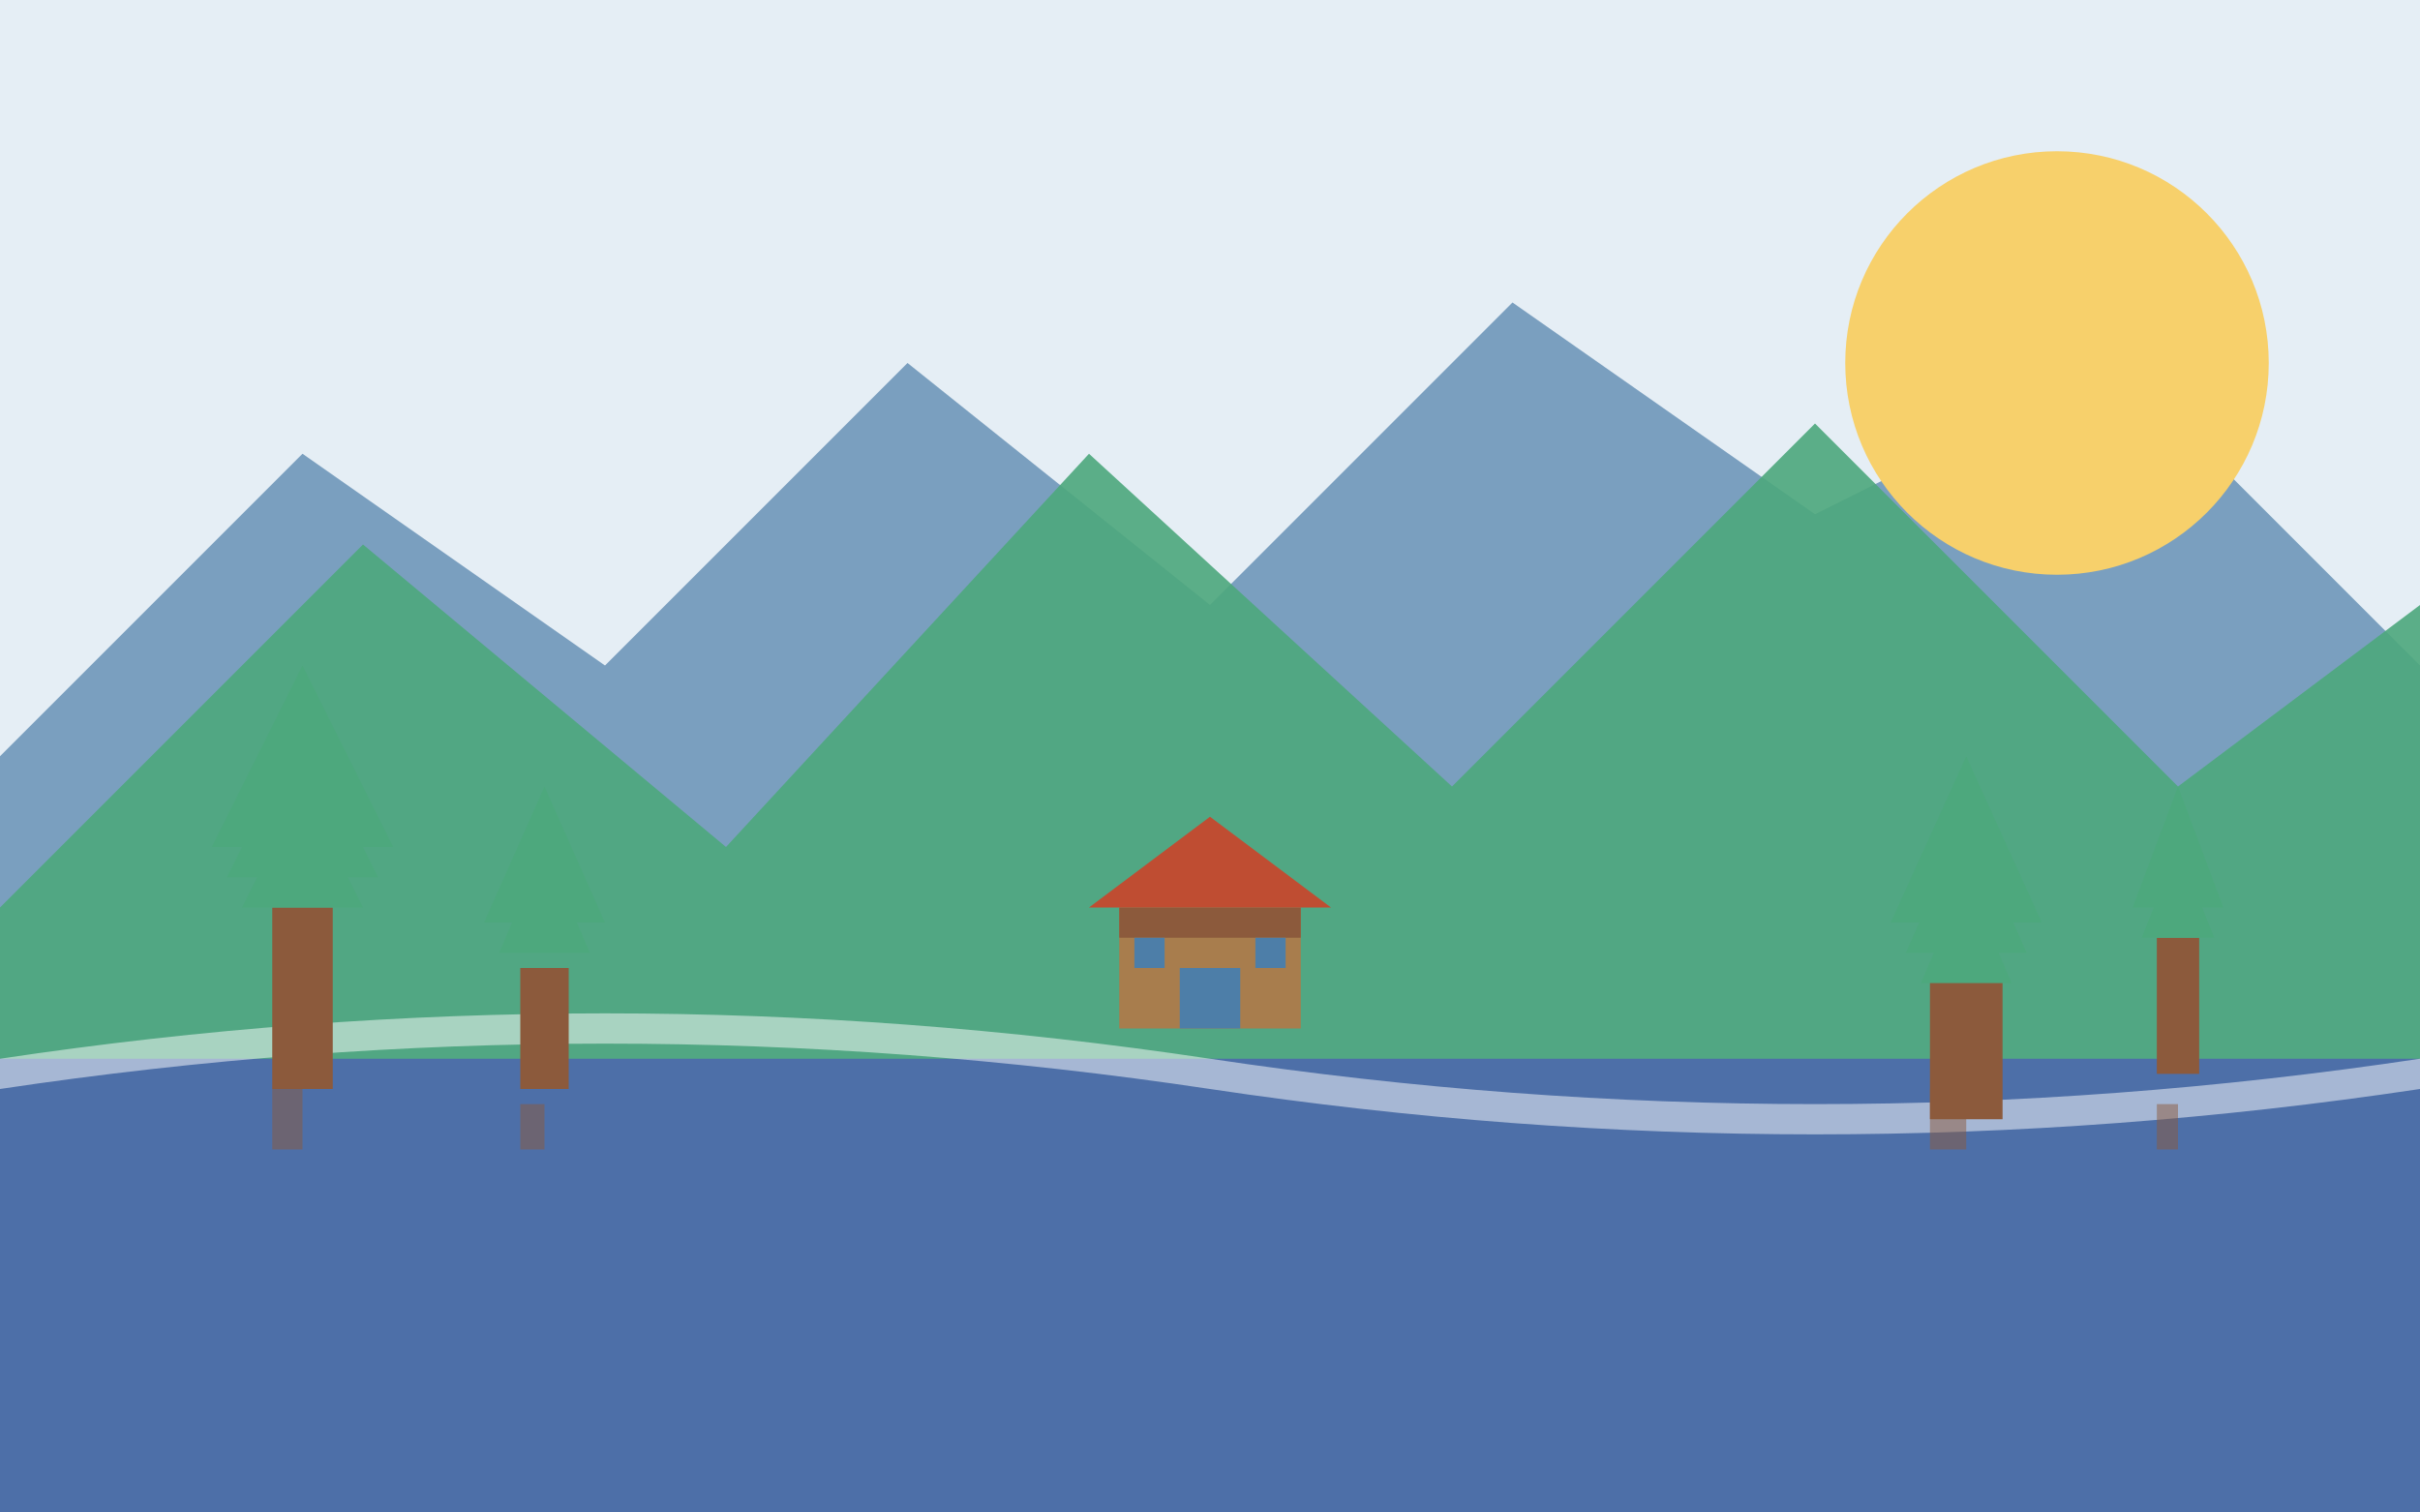 <?xml version="1.0" encoding="UTF-8"?>
<svg xmlns="http://www.w3.org/2000/svg" viewBox="0 0 800 500" width="800" height="500">
  <!-- Sky Background -->
  <rect width="800" height="500" fill="#E5EEF5"/>
  
  <!-- Mountains in Background -->
  <path d="M0,250 L100,150 L200,220 L300,120 L400,200 L500,100 L600,170 L700,120 L800,220 L800,500 L0,500 Z" fill="#4D7EA8" opacity="0.7"/>
  
  <!-- Mid-ground Mountains -->
  <path d="M0,300 L120,180 L240,280 L360,150 L480,260 L600,140 L720,260 L800,200 L800,500 L0,500 Z" fill="#4DA87D" opacity="0.9"/>
  
  <!-- Foreground and Water -->
  <path d="M0,350 L800,350 L800,500 L0,500 Z" fill="#4D6FA8"/>
  <path d="M0,350 Q200,320 400,350 Q600,380 800,350 L800,360 Q600,390 400,360 Q200,330 0,360 Z" fill="#FFFFFF" opacity="0.5"/>
  
  <!-- Sun -->
  <circle cx="680" cy="120" r="70" fill="#F7D06B"/>
  <circle cx="680" cy="120" r="60" fill="#F7D06B"/>
  
  <!-- Trees -->
  <g transform="translate(100, 300)">
    <rect x="-10" y="0" width="20" height="60" fill="#8C5A3C"/>
    <path d="M0,-80 L-30,-20 L30,-20 Z" fill="#4DA87D"/>
    <path d="M0,-60 L-25,-10 L25,-10 Z" fill="#4DA87D"/>
    <path d="M0,-40 L-20,0 L20,0 Z" fill="#4DA87D"/>
  </g>
  
  <g transform="translate(180, 320)">
    <rect x="-8" y="0" width="16" height="40" fill="#8C5A3C"/>
    <path d="M0,-60 L-20,-15 L20,-15 Z" fill="#4DA87D"/>
    <path d="M0,-40 L-15,-5 L15,-5 Z" fill="#4DA87D"/>
  </g>
  
  <g transform="translate(650, 320)">
    <rect x="-12" y="0" width="24" height="50" fill="#8C5A3C"/>
    <path d="M0,-70 L-25,-15 L25,-15 Z" fill="#4DA87D"/>
    <path d="M0,-50 L-20,-5 L20,-5 Z" fill="#4DA87D"/>
    <path d="M0,-30 L-15,5 L15,5 Z" fill="#4DA87D"/>
  </g>
  
  <g transform="translate(720, 310)">
    <rect x="-7" y="0" width="14" height="45" fill="#8C5A3C"/>
    <path d="M0,-50 L-15,-10 L15,-10 Z" fill="#4DA87D"/>
    <path d="M0,-30 L-12,0 L12,0 Z" fill="#4DA87D"/>
  </g>
  
  <!-- Reflections in Water -->
  <path d="M100,380 L100,360 L90,360 L90,380 Z" fill="#8C5A3C" opacity="0.5"/>
  <path d="M180,380 L180,365 L172,365 L172,380 Z" fill="#8C5A3C" opacity="0.5"/>
  <path d="M650,380 L650,360 L638,360 L638,380 Z" fill="#8C5A3C" opacity="0.5"/>
  <path d="M720,380 L720,365 L713,365 L713,380 Z" fill="#8C5A3C" opacity="0.5"/>
  
  <!-- Small Cabin -->
  <g transform="translate(400, 320)">
    <rect x="-30" y="-20" width="60" height="40" fill="#A87D4D"/>
    <rect x="-30" y="-20" width="60" height="10" fill="#8C5A3C"/>
    <path d="M-40,-20 L0,-50 L40,-20 Z" fill="#BF4D32"/>
    <rect x="-10" y="0" width="20" height="20" fill="#4D7EA8"/>
    <rect x="-25" y="-10" width="10" height="10" fill="#4D7EA8"/>
    <rect x="15" y="-10" width="10" height="10" fill="#4D7EA8"/>
  </g>
</svg>